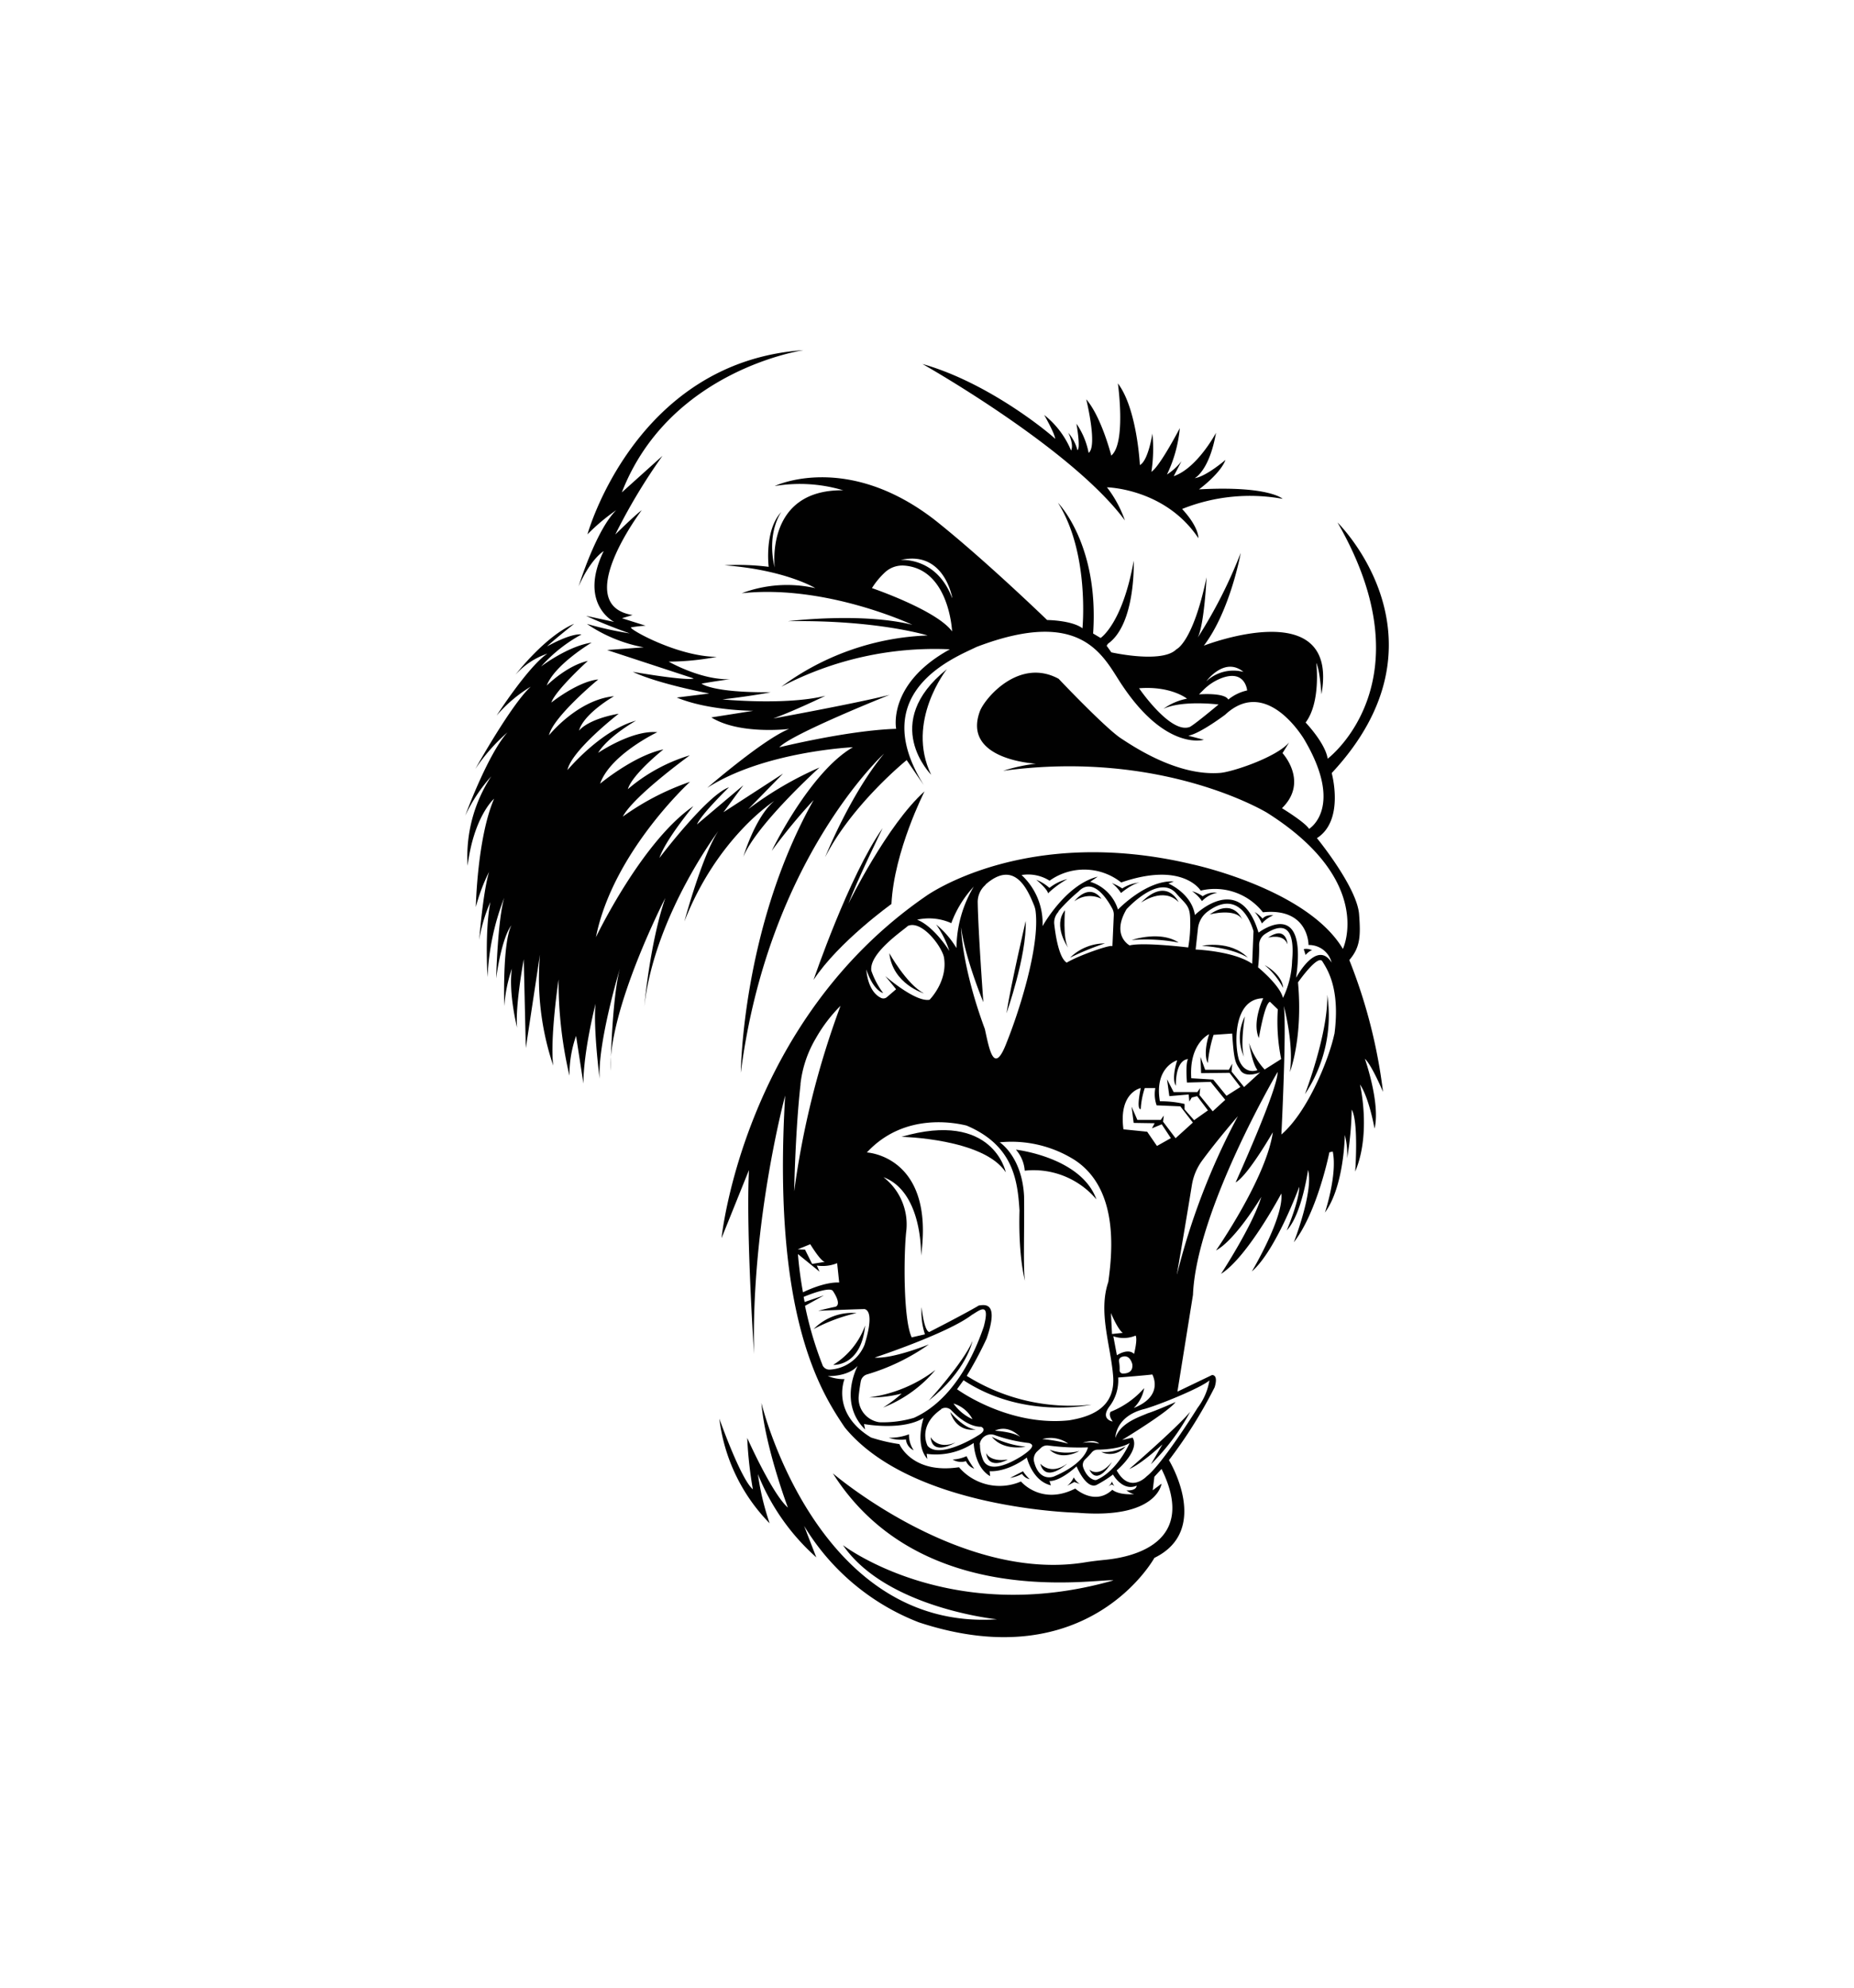 <svg id="Layer_1" data-name="Layer 1" xmlns="http://www.w3.org/2000/svg" viewBox="0 0 280 300"><defs><style>.cls-1{fill:#010101;}</style></defs><title>Gorilla Logo</title><path class="cls-1" d="M139.32,54.94s22.49,12.67,30.57,23.61a17.86,17.86,0,0,0-2.71-5s8.79.16,13.8,7.67c0,0,.15-1.58-2.45-4.4a27.52,27.52,0,0,1,15.18-1.53s-2.05-2-12.63-1.43c0,0,3.22-2.35,4-4.45,0,0-2.91,2.51-4.65,2.76,0,0,2.2-1.07,3.22-6.85,0,0-2.81,5.32-6.39,6.55l1.17-2.25a8.93,8.93,0,0,1-2.19,2,20.43,20.43,0,0,0,1.94-7s-3,5.77-4.29,6.59a23,23,0,0,0,.15-5.77s-.61,4.08-1.89,4.75c0,0-.41-8.49-3.32-12.32,0,0,1.27,9-1,10.89,0,0-1.48-5.83-3.78-8.49,0,0,1.74,7.06.36,8.08a11.62,11.62,0,0,0-1.84-4.4s.66,3.68.15,4a6.46,6.46,0,0,0-1.38-2.63s.88,1.76.42,2.68a13.36,13.36,0,0,0-4.06-5.37s1.65,2.88,1.65,3.61C159.41,66.16,149.83,57.9,139.32,54.94Z"/><path class="cls-1" d="M123.76,115.84s-9.51,8.59-11.5,13.49c0,0,1.76-6,4.67-8.43,0,0-8.58,5.44-13.57,18.17,0,0,3-11.12,5.52-14.18,0,0-10,13-11.57,27,0,0,.82-9.51,3.17-16.36,0,0-8.59,16.66-8.28,26.07,0,0,.2-10.94,1.43-15.44,0,0-3.38,11.15-3.07,16.67,0,0-1-7.77-.61-11.35,0,0-1.84,7.15-1.84,12.06L87,156.35a17.78,17.78,0,0,0-1,6,62.11,62.11,0,0,1-1.64-14.52s-1.32,8.79-.81,13a41.32,41.32,0,0,1-2-16.76l-2.14,14.11-.31-13.4s-1.33,7.16-1,10.33c0,0-1.33-5.16-.79-8.92a22.38,22.38,0,0,0-1.15,5.67s-.31-9.5,1.07-12.19c0,0-1.38,1.46-2.3,8,0,0,.23-8.9,1.23-12.19a37.12,37.12,0,0,0-2.53,12s-.44-6.9.43-11.34a23.48,23.48,0,0,0-1.69,5.72s.57-7.21,1.49-10.27a27.46,27.46,0,0,0-2,5.31s.21-10.42,2.76-16.35c0,0-3.06,2.65-4,10.12a22.11,22.11,0,0,1,3.57-13.5,25,25,0,0,0-3.93,5.93s3.42-9.3,6.39-12.57a28,28,0,0,0-4.86,5.52s5.47-9.81,8.38-12.42A21.4,21.4,0,0,0,75,108s4.81-7.46,7.67-9.35a11.47,11.47,0,0,0-4.81,3.17s4.48-5.83,8.85-7.67c0,0-3.61,2.88-4.07,3.41,0,0,3.49-2,5.18-1.8a22.76,22.76,0,0,0-6.1,4.83s4-3.06,7.63-3.6c0,0-5.56,3.3-6.78,6.48,0,0,3-3,6.21-3.72,0,0-4.87,4.41-5.52,6.29,0,0,4-3.19,7.09-3.49,0,0-6.82,5.63-7.44,8.43,0,0,4.3-5.37,9.82-5.9,0,0-4.57,2.6-5.29,5.21,0,0,1.15-1.69,6-2.57,0,0-7.13,5.52-7.74,8.51,0,0,5-6,10.35-7.46,0,0-4.19,2.35-5.72,4.86,0,0,5.11-3.48,8.94-3.12,0,0-7.1,3.37-8.64,7.77,0,0,5.11-4.25,9.56-5.17,0,0-4.7,3.74-5.37,6a25.85,25.85,0,0,1,9.36-5.11s-8.49,6.14-10.12,9.25A39,39,0,0,1,104.21,118S92.55,128.64,90,141.45c0,0,6.9-14.42,14.72-19.78,0,0-4.21,5.06-5.13,7.82,0,0,7.2-9.51,10.5-10.66,0,0-4.14,4-4.83,5.6l7-5.91-3,4.07,9-5.83L113,122.13A53.06,53.06,0,0,1,123.76,115.84Z"/><path class="cls-1" d="M143,101s-6.28,7.89-2.37,15.94C140.63,116.91,132.81,109.17,143,101Z"/><path class="cls-1" d="M139.63,119.44s-4.6,9-5,17c0,0-8,5.73-11.76,11.45,0,0,5.32-15.64,10.43-22.9,0,0-4,8.18-5.16,11.4C128.13,136.36,134,124.45,139.63,119.44Z"/><path class="cls-1" d="M136.15,171.58s12.42.25,15.75,5.36C151.9,176.94,150,167.54,136.15,171.58Z"/><path class="cls-1" d="M153.43,173.52s9.86,1.12,12.16,7.51a12.41,12.41,0,0,0-10.83-4.34A5.42,5.42,0,0,0,153.43,173.52Z"/><path class="cls-1" d="M192.3,138.15c-1.23-.12-1.61.5-1.61.5a5.5,5.5,0,0,0-1.19-1,7.52,7.52,0,0,1,1.08,1.73A4.58,4.58,0,0,1,192.3,138.15Z"/><path class="cls-1" d="M181.53,136a4.36,4.36,0,0,1,2.3-1.26,3.16,3.16,0,0,0-2.19.53,5.49,5.49,0,0,0-1.61-.76A5.9,5.9,0,0,1,181.53,136Z"/><path class="cls-1" d="M167.92,133.28a6,6,0,0,1,1.38,1.5s1.8-1.5,2.91-1.58a5.73,5.73,0,0,0-2.72.89A8.4,8.4,0,0,0,167.92,133.28Z"/><path class="cls-1" d="M154.91,139s-2.3,9.86-2.91,13.95C152,152.92,155.06,144.33,154.91,139Z"/><path class="cls-1" d="M156.5,132.78s1.68,1.38,1.78,2.05a14.24,14.24,0,0,1,2.92-2.15,7.09,7.09,0,0,0-2.71,1.33A6.72,6.72,0,0,0,156.5,132.78Z"/><path class="cls-1" d="M161.61,144.54a40.38,40.38,0,0,1,5.26-2.15A7.53,7.53,0,0,0,161.61,144.54Z"/><path class="cls-1" d="M160.84,137.38c-1.89,2.35.46,5.63.46,5.63C160.48,141.57,160.84,137.38,160.84,137.38Z"/><path class="cls-1" d="M166.35,135.66c-1.93-2.55-4.1.38-4.1.38A3.88,3.88,0,0,1,166.35,135.66Z"/><path class="cls-1" d="M198.17,143.44a1.89,1.89,0,0,0-1.27-.19l.27.88S197.78,143.44,198.17,143.44Z"/><path class="cls-1" d="M187.88,159.51c-.61-1.94.13-6.1.13-6.1A7,7,0,0,0,187.88,159.51Z"/><path class="cls-1" d="M178,142.26c-2.81-1.86-7.08-.38-7.08-.38A26.3,26.3,0,0,1,178,142.26Z"/><path class="cls-1" d="M178,136.16s-1.76-3.91-5.67.07C172.37,136.23,175.7,133.78,178,136.16Z"/><path class="cls-1" d="M197.08,165.14a21.28,21.28,0,0,0,3.37-15C200.61,155.94,197.08,165.14,197.08,165.14Z"/><path class="cls-1" d="M181.53,142.75c4.87.34,6.94,1.8,6.94,1.8C185.78,141.83,181.53,142.75,181.53,142.75Z"/><path class="cls-1" d="M191,145.66a11.76,11.76,0,0,1,2.79,3.45C193.6,147,191,145.66,191,145.66Z"/><path class="cls-1" d="M191.5,141.52s2.33-.69,2.95,1C194.45,142.48,194.26,139.61,191.5,141.52Z"/><path class="cls-1" d="M187.59,138.76s-1.23-3.29-4.91-.73C182.68,138,186.59,137,187.59,138.76Z"/><path class="cls-1" d="M139.53,149.93c-2.61-1.38-5.22-6.06-5.22-6.06C134.82,148.53,139.53,149.93,139.53,149.93Z"/><path class="cls-1" d="M154.89,218.35a14.35,14.35,0,0,1-5.1-1.5C151.55,219.07,154.89,218.35,154.89,218.35Z"/><path class="cls-1" d="M147.35,215.74c-1.79-.1-3.84-2.61-3.84-2.61C144.59,216.4,147.35,215.74,147.35,215.74Z"/><path class="cls-1" d="M175.56,218l-1.74,3a33.52,33.52,0,0,0,5.93-7.92c-2.09,2.5-9.2,8.64-9.2,8.64C172.49,220.9,175.56,218,175.56,218Z"/><path class="cls-1" d="M152.2,220.29c-2.81.41-3.27-1-3.27-1C149.29,222,152.2,220.29,152.2,220.29Z"/><path class="cls-1" d="M144.28,217.73c-2.71,1.13-3.73-.82-3.73-.82C140.8,219.88,144.28,217.73,144.28,217.73Z"/><path class="cls-1" d="M161.17,220.91c-2.53,1.84-4.06,0-4.06,0C157.91,223.94,161.17,220.91,161.17,220.91Z"/><path class="cls-1" d="M170,218.29a6.23,6.23,0,0,1-3.68.85A3,3,0,0,0,170,218.29Z"/><path class="cls-1" d="M163,219a7.65,7.65,0,0,1-4.48-.19C160.41,220.57,163,219,163,219Z"/><path class="cls-1" d="M167.92,220.67c-2.07,2.51-3.4,1.13-3.4,1.13C165.77,224.43,167.92,220.67,167.92,220.67Z"/><path class="cls-1" d="M203.78,144.9c1.63-1.89,1.73-3.58,1.48-6.85-.26-4.09-6.37-11.55-6.37-11.55,4.22-2.69,2.23-9.82,2.23-9.82C220,96.44,202,78.86,202,78.86c13.9,24.12-1.49,35.65-1.49,35.65-.35-2.35-3.33-5.46-3.33-5.46,2.34-3.1,1.61-9,1.61-9,.56,1.12.78,4.74.78,4.74,2.76-15.34-17.76-7.34-17.76-7.34,4-5.26,5.57-14,5.57-14a72.18,72.18,0,0,1-6.49,12.78c1-2,1.33-9.1,1.33-9.1C180.16,97,177.66,98,177.66,98c-2.15,2.19-9.82.46-9.82.46l-.71-1,.2-.3c4.24-3,3.89-12.53,3.89-12.53-1.69,9.51-5,11.66-5,11.66l-1.13-.67c.92-13.49-5.31-19.73-5.31-19.73,4.8,7.57,3.7,18.94,3.7,18.94-1.61-1.22-5.34-1.25-5.34-1.25s-9.51-9.2-17-15.13C127.77,68.13,117,73.36,117,73.36a22.92,22.92,0,0,1,10.35.64C115.5,73.85,117,85.66,117,85.66c-1.28-5.32,1-8.39,1-8.39-2.6,2.76-1.91,8.28-1.91,8.28a37,37,0,0,0-6.67-.23c9.2.69,13.72,3.45,13.72,3.45a19.39,19.39,0,0,0-11.12.77c12.73-1.38,25.77,4.76,25.77,4.76-7.75-1.92-18.79-.54-18.79-.54,13.42-.23,21.09,2.15,21.09,2.15A39.63,39.63,0,0,0,118,103.65,49.81,49.81,0,0,1,143.46,98c-9.5,5.21-8.12,12-8.12,12-7.29.23-17.64,2.79-17.64,2.79,1.79-2,16.66-7.92,16.66-7.92-4.7,1.22-17.58,3.57-17.58,3.57,3.12-1.12,7.87-3.42,7.87-3.42-6,1.48-15.54.54-15.54.54,4.68-.54,7.29-1.08,7.29-1.08-8.9.08-10.45-1.3-10.45-1.3,1.68-.31,4.29-.67,4.29-.67-4.35.16-9.25-2.65-9.25-2.65a39.13,39.13,0,0,0,7.26-.72c-6-.05-13.45-4.29-12.94-4.45a17.52,17.52,0,0,1,2.2-.25l-3.58-1.13,1.61-.48C86.11,91.3,96.92,77,96.92,77c-1.15.85-4,3.68-4,3.68a87.68,87.68,0,0,1,7.13-11.88l-6.14,5.52c7.21-18.55,27.45-21.47,27.45-21.47C95.93,54.58,88.72,80.65,88.72,80.65A29.67,29.67,0,0,1,93.07,77c-3.07,3-5.68,11.5-5.68,11.5,1.84-4.19,3.78-5.32,3.78-5.32-3.88,8,1.59,10.69,1.59,10.69l-4.24-.92c3.06,1.43,6.59,2.65,6.59,2.65a54.17,54.17,0,0,1-6.47-1.43,22.53,22.53,0,0,0,8.57,3.53l-5.52.41,13.08,4.29c-1.12.41-9.2-1-9.2-1,3.88,1.84,11.55,3.27,11.55,3.27l-4.91.61c4.81,2,11.56,2,11.56,2l-6.34,1c4.29,2.66,11.75,1.74,11.75,1.74-3.88,1.53-12.37,8.89-12.37,8.89,8.59-5.52,22-6.13,22-6.13-6.54,3.78-12.26,15.64-12.26,15.64a86.75,86.75,0,0,1,6.33-7.67c-10.83,19.22-11,41.15-11,41.15,4.14-32.2,21.63-48.15,21.63-48.15-5.14,6.21-8.9,15.64-8.9,15.64,4.07-8,12.32-14.67,12.32-14.67,1.74,2.56,2.59,3.78,2.59,3.78-8.86-14.16,4.87-19.32,7.94-20.85,16.25-6.21,19.24,1.69,22,5.75,6.67,10,12.35,8.25,12.35,8.25l-2.35-.61c1.78-.31,5.57-3.17,5.57-3.17,5.82-5.42,11,2.25,11.85,3.58,6.24,10.43.82,13.65.82,13.65-.61-1-4.09-3.12-4.09-3.12,4.09-4,.08-8.31.08-8.31l1-1.61c-2,2.3-8.82,4.53-10.51,4.6-6.36.46-12.88-3.91-14.87-5.21s-7.39-6.85-9.43-9c-5.83-3.17-10.94,2.66-11.86,4.81-2.86,7.46,8.43,8,8.43,8a26.55,26.55,0,0,0-4.95,1.08c24.12-3.28,39.86,6.33,39.86,6.33,16.36,10.33,11.45,20.55,11.45,20.55-5.41-9.1-22.79-12.78-22.79-12.78-25.25-6-40.18,4.81-40.18,4.81-27.6,19-30.87,51.62-30.87,51.62l4.14-10.27c-.46,9.5.77,27.75.77,27.75-.46-19.93,4.7-39,4.7-39-2,33.33,5.42,44.78,9,50.09,10.12,12.37,35.16,12.88,35.16,12.88,12.06,1,12.68-4.39,12.68-4.39l-1.33,1,.25-2.05,1.08-1.17c5.5,11.13-4.31,13.28-8.38,13.7-1.09.11-2.18.23-3.26.41-18.82,3-38-13.45-38-13.45,13.33,21.05,40.48,15.75,42.37,16.16-24.74,7.05-40.84-5.32-40.84-5.32,6.54,9.51,23.26,11.19,23.26,11.19-27.3,1.84-35.58-32.66-35.58-32.66.54,6.6,4,15.8,4,15.8-2.38-2.07-6.14-10.51-6.14-10.51a60.68,60.68,0,0,0,.85,7.75c-1.84-1.54-5.06-10.66-5.06-10.66a27.22,27.22,0,0,0,7.59,15.79,40.26,40.26,0,0,1-1.77-7.43,33.31,33.31,0,0,0,8.82,12.57l-1.84-4.75a35,35,0,0,0,17.33,14.56c25.61,8.44,35.57-9.73,35.57-9.73,8.67-4.22,2.2-14.75,2.2-14.75a70.71,70.71,0,0,0,6.9-11c.61-2-.41-1.84-.41-1.84l-5.21,2.5,2.35-14.61c.51-12.78,12.78-33.64,12.78-33.64.1,2.46-6.34,16.67-6.34,16.67,1.84-1,5.62-7.57,5.62-7.57-1,6.95-8.58,17.84-8.58,17.84,3-1.64,6.84-8.08,6.84-8.08-1.32,4.35-6.08,11.61-6.08,11.61,4-2.51,9.1-12.12,9.1-12.12.41,3.63-4.45,11.76-4.45,11.76,3.63-3.12,7.16-12.78,7.16-12.78,0,2.15-1.89,6.59-1.89,6.59,2.3-2.45,3.22-9.14,3.22-9.14.87,3.22-2.15,10.93-2.15,10.93,3.58-4.6,5.37-13.59,5.37-13.59l.51-.1c.72,3.47-1.18,9.2-1.18,9.2,2.92-4,3-11.71,3-11.71a11.64,11.64,0,0,1,.35,3.53,48.63,48.63,0,0,0,.69-7.36c1.07,1.84.53,9.35.53,9.35,2.46-5.83.72-13.14.72-13.14,1.38,2,2.2,6.65,2.2,6.65.92-3.78-1.46-10.53-1.46-10.53,1.07,1,2.74,5,2.74,5A79.65,79.65,0,0,0,203.78,144.9Zm-60-54.67C141.43,84,136,84.52,136,84.52,142.62,83,143.81,90.23,143.81,90.23Zm-12.1-1.46a11.85,11.85,0,0,1,2-2.41,3.86,3.86,0,0,1,2.83-1c6.87.47,7.28,9.94,7.28,9.94C141.47,92.1,131.71,88.77,131.71,88.77Zm56.07,12.63a6,6,0,0,0-5.57,1.43S184.91,99.05,187.78,101.4Zm-8.13,8.34c-2.91,1-7.59-5.86-7.59-5.86,4.83-.38,7.24,1.57,7.24,1.57a9,9,0,0,0-3.56,1.53c2.87-1.34,8.32-.65,8.32-.65S180.42,109.36,179.65,109.74Zm5.87-4.17c-.58-1.08-4.41-.77-4.41-.77l.63-.63a7.82,7.82,0,0,1,2.64-1.77c3.72-1.48,4,1.81,4,1.81A6.81,6.81,0,0,0,185.52,105.57Zm-27,27.37a9,9,0,0,1,10.84.25c9.35-3.22,12,1.23,12,1.23a9.23,9.23,0,0,1,9.4,3.27c6.95-.72,6.89,4.94,6.89,4.94a3.52,3.52,0,0,1,3.49,2.65c-2.26-3.57-5.37,2.3-5.37,2.3,1.8-12.5-5.67-6.82-5.67-6.82-2.81-9.41-9.61-2.66-9.61-2.66-.51-3.27-4-4.75-4-4.75l.82-.31c-4.14-.26-8.44,4.24-8.44,4.24a6.32,6.32,0,0,0-4.19-4.19l1.13-.77c-4.86,1.18-8.33,7.47-8.33,7.47a9.9,9.9,0,0,0-3.17-7.72A6.08,6.08,0,0,1,158.54,132.94ZM195.14,145a13.78,13.78,0,0,1-1.38,5.62C193.3,148.68,190,146,190,146a24.2,24.2,0,0,0,.16-3.39,2,2,0,0,1,.91-1.65C195.3,138.21,195.38,142.41,195.14,145Zm-5.83-4.45-.2,4.91c-2.82-1.94-8.54-2.15-8.54-2.15l.35-3.18a3.67,3.67,0,0,1,1.44-2.53C187.59,133.69,189.31,140.55,189.31,140.55Zm-8.48,24.28h-3.58l-1-1.94.35,2.55,2.92-.25.1,1.07.36-.61.82-.21,1.63,2.15-2.09,1.48-1.44-1.63v-.82a16.7,16.7,0,0,0-3.73-.41c-.87-5.16,2.61-6.18,2.61-6.18-.92,3-.2,3.83-.2,3.83,0-4.14,1.84-4,1.84-4-.41.72-.16,3.53-.16,3.53l3.58-.1,2.2,2.71-1.89,1.73-2-2.45.11-1.07ZM179.45,143s-6.7-.82-8.85-.31c0,0-2.81-1.48-.46-5.47,0,0,4.91-5.42,7.52-2.35,1.48,1.69,2.09,1.79,2.09,4.09A20.44,20.44,0,0,1,179.45,143Zm-11.71,70.07c-.41.56.31,1.48.31,1.48s-1.89-.3-.56-2.19a6.47,6.47,0,0,0,1.38-4.45s4-.31,5.16-.46c.36.71,1.33,3.42-2.81,5.06a5.5,5.5,0,0,0,1.58-3A13.31,13.31,0,0,1,167.74,213.08Zm-35.62-8.18s11-3.63,14.66-6.44c1-.56,2.87-2.25,1.79,1.79-1,2.92-4,10.79-10.53,13.75a16.55,16.55,0,0,1-5.22.67,3.65,3.65,0,0,1-3.13-4c.08-.8.21-1.63.32-2.22a1.35,1.35,0,0,1,.93-1,31.73,31.73,0,0,0,9.35-4.53S134.88,205.11,132.12,204.9Zm10,7.79a1.22,1.22,0,0,1,1.56.18c.9.95,2.64,2.49,4.5,2.49,0,0,1.07.42-.46,1.3-1.38.88-6.06,3.41-7.63,1.57C139.7,217.42,139,214.88,142.16,212.69Zm1.84-.86a4.84,4.84,0,0,1,2.91,2.38A7,7,0,0,1,144,211.83Zm4,6.19a1.7,1.7,0,0,1,2.27-1.41,23.09,23.09,0,0,0,5.2,1.2c.38.15,1.19.42-1.11,1.95-1.57,1-5.14,2.88-5.94.35A5.77,5.77,0,0,1,148,218Zm2.31-2.08c2.12-1,3.8.95,3.8.95C153.1,216.12,150.34,215.94,150.34,215.94Zm-5.75-6.23,1-1.38c9.15,6,19.32,3.68,19.32,3.68A29.53,29.53,0,0,1,146,207.66a58.6,58.6,0,0,0,3-5.62c1.94-5.62-.3-5.11-1.17-5-2.15,1.28-7.49,4-7.49,4-.81-.19-1.15-3.75-1.15-3.75a10.63,10.63,0,0,0,.5,4.1l-2,.46c-1.26-2.65-1.22-12.12-.84-15.87a9,9,0,0,0-3.43-8.31c6,2.25,5.68,11.86,5.68,11.86,2.09-15.08-8.18-15.59-8.18-15.59,5.72-6.18,13.6-4.41,15.05-4.06,7.09,3,7.71,8.32,8,12.8-.2,7.13.84,10.66.84,10.66-.31-1.61-.08-7.59-.15-12.81-.31-6-3.68-8.12-3.68-8.12a17.93,17.93,0,0,1,11.34,2.68c6.52,4.29,5.75,13.49,5.06,18.4-1.53,4.52.31,9.38.72,14.08.46,5-3.53,6.29-6.65,6.8C152.25,215.33,144.59,209.71,144.59,209.71Zm15.3-72.13a25.07,25.07,0,0,1,3.05-3c2.19-2.31,4.38,1.19,5.11,2.56a1.93,1.93,0,0,1,.23,1l-.21,4.7c0-.4-5.06,1.35-6.9,2.46-1.18-.73-1.7-4.14-1.89-5.9A2.36,2.36,0,0,1,159.89,137.58ZM166,217.89a6.17,6.17,0,0,0-2.49-.12S165.24,217.12,166,217.89Zm-4.67,0a22.65,22.65,0,0,0-3.91-.69A4.54,4.54,0,0,1,161.33,217.89Zm-4.7,1.18.58-.54a1.33,1.33,0,0,1,1.09-.36,35.62,35.62,0,0,0,6,.28s-.31,2.35-5.12,4.39c-.86.32-2.38.23-3-2.19A1.61,1.61,0,0,1,156.63,219.07Zm7.27,1.18c.3-.29.69-.67,1-1.06a1.17,1.17,0,0,1,.83-.39c1.07,0,3.57-.17,4.87-1,0,0-1.8,4.18-5,5.56-.24.13-1.38-.15-2-1.86A1.17,1.17,0,0,1,163.9,220.25ZM169,205.5a.61.61,0,0,1,.37-.68c1-.4,1.45.42,1.63,1.05.17,1.25-.79,1.44-1.44,1.44a.49.49,0,0,1-.47-.52A5.9,5.9,0,0,0,169,205.5Zm2.26-1.16c-.92-.92-2.58.21-2.58.21l-.54-2.87a4.7,4.7,0,0,0,3.37-.1C171.83,202.19,171.27,204.34,171.27,204.34Zm-3.32-3-.16-3.17s1,2.45,1.79,3Zm-19.11-67.83c4.44-3.9,6.4.86,7.33,3.11a3.58,3.58,0,0,1,.25,1c.62,5.35-2.52,15.1-4.37,19.7-1.92,5.06-2.61,1.15-3.3-2-3.52-9.5-3.6-15.38-3.6-15.38.61,4.7,3.37,11.32,3.37,11.32s-.77-10.46-.85-15.07A3.41,3.41,0,0,1,148.84,133.55Zm-5.15,5.79a16.56,16.56,0,0,1,3.38-5.48,18.35,18.35,0,0,0-2.61,9.27,13.85,13.85,0,0,0-3.07-3.56,15,15,0,0,1,2,4s-2.27-3.68-4.87-4.72A8.23,8.23,0,0,1,143.69,139.34Zm-12.09,7.19c-.35-2.66,4.91-6.13,5.52-6.74,1.95-.85,4.73,2.54,5.38,4.46a2.68,2.68,0,0,1,.07.27c.62,3.62-2.17,6.41-2.17,6.41-2.15.41-6.7-3.58-6.7-3.58,1.12,1.33,1.64,2,1.64,2l-1.4,1.2a.82.82,0,0,1-.86.11c-2.11-1-2.23-4.3-2.23-4.3,1.07,3.26,2.54,3.56,2.54,3.56A12.34,12.34,0,0,1,131.6,146.53Zm-10.7,17.14a17.26,17.26,0,0,1,2.31-6.9,22.67,22.67,0,0,1,3.74-4.92,129.71,129.71,0,0,0-7,28S120.11,170.66,120.9,163.67Zm1.48,24.16s1.61,2.66,2.22,2.66l-1.94.31-1.07-2.15-1.1-.05Zm-1.87,1.48,3.27,2.66-.41-.92a5.84,5.84,0,0,0,3.07-.36l.31,2.92c-2.35-.11-5.47,1.48-5.47,1.48A58.15,58.15,0,0,1,120.51,189.31Zm3.72,16.76a54.31,54.31,0,0,1-2.64-8.94l2.86-1.58-2.92,1-.15-.77s3.83-1.63,4.4-.92c0,0,1.43,2,.41,2.41-.82.15-2.61.61-2.61.61s4.45-.2,7-.26c.67.16,1.28,1.23,0,5.37a6,6,0,0,1-5.2,3.76A1.13,1.13,0,0,1,124.23,206.07Zm45.86,18.87a2.79,2.79,0,0,0,1.2.61c-2.45.16-3.29-.66-3.29-.66-2.66,2.5-5.6-.18-5.6-.18-5.14,2.61-8.2-1.07-8.2-1.07a8.09,8.09,0,0,1-9.36-2.15c-7.13,1.07-9-3.49-9-3.49a25.82,25.82,0,0,1-4.29-1c-6.1-3.71-4-8.81-4-8.81a6.55,6.55,0,0,1-2.53-.46s3,.15,4.52-1.54c0,0-3,5.51,1.12,9.6l-.16-.82s5.75,1.08,9-.92c0,0-1.38,3.94.56,6.19l-.1-.77a10.3,10.3,0,0,0,7.1-1.64s.11,3.66,2.48,5l-.07-.75s2.4.3,5.62-2.05c0,0,.82,3.53,3.63,4.19l-.21-.66s1.33.25,4.09-2.2c0,0,1.43,3.48,3,2.81a18.91,18.91,0,0,0,2.5-1.58s1.43,2.6,3.58,1.68C171.57,225.09,170.09,224.94,170.09,224.94Zm12.58-16.61a9.27,9.27,0,0,1-1.79,4.19c-1.59,2.55-5.78,8.89-7.67,10.32-.56.57-2.76,2.35-4.55-.87,0,0,3.58-3,2.4-4.95l-1.58.35s7-4.24,8.07-5.72c0,0-3,1.33-4.19,1.69-1.27.56-4.14,1.43-4.9,3.73,0,0-.05-3.32,4.49-4.4C175.41,211.91,181.49,209.4,182.67,208.33Zm-5.12-36.5-1.89-2.5.11-.92-.46.66h-3.53l-.87-2,.31,2.45,3.17.05-.41.77,1.48-.61,1.38,2.09-2.1,1.18-1.48-2.15-3.58-.36c-.76-5.57,2.61-6.23,2.61-6.23-.72,3.53,0,3.17,0,3.17a12.06,12.06,0,0,1,.61-3.17l1.59,0a5.07,5.07,0,0,0,.2,2.61l3.58.15,1.89,2.45Zm.21,20.5s1.42-8.27,2.25-13.4a8.57,8.57,0,0,1,1.55-3.72c2.37-3.23,5.4-6.7,5.4-6.7A103.49,103.49,0,0,0,177.76,192.33Zm10.14-28.22L186,161.74l.1-1.2-.51.92-3.58,0-.71-1.94.1,2.45,4.29-.05,1.64,2.14-2.1,1.33-2-2.45-3.32-.2c-.36-5.27,2.7-6.65,2.7-6.65-1,3.17-.2,4.35-.2,4.35a19.88,19.88,0,0,1,.87-4.25l2.81-.2c.26,4.09.49,4.42,1.15,5.39.72,1.48,3.09.46,3.09.46Zm3.1-2.65a10.86,10.86,0,0,1-2.35-4s.46,3.07,1.27,4.09c0,0-1.89.82-2.81-1.59-.71-2.4-.82-9.2,3.68-9.25,0,0-1.74,3.58-.66,6,0,0,.87-5.26,1.68-5.47l1.18,1.14a28.27,28.27,0,0,0,.51,7.5Zm10.53-5.37c-.77,3.68-4,11.76-8,15.18,0,0,.82-16.3.36-19.42,0,0,1.58,5.77.92,10,0,0,2-5.06,1.23-13.54,0,0,3-4.29,3.68-3.17S202.45,149.09,201.53,156.09Z"/><path class="cls-1" d="M122.88,200.6a8.16,8.16,0,0,1,6.48-2.42A25.86,25.86,0,0,0,122.88,200.6Z"/><path class="cls-1" d="M130.66,200.06a11.56,11.56,0,0,1-4.83,5.94S130.05,206.31,130.66,200.06Z"/><path class="cls-1" d="M131.27,210.91a21.17,21.17,0,0,0,10-4.14,19.67,19.67,0,0,1-7.9,5.67,19,19,0,0,0,2.8-2.11A18.18,18.18,0,0,1,131.27,210.91Z"/><path class="cls-1" d="M146.87,202.4s-.88,4.52-6.63,9C140.24,211.45,145.53,205.62,146.87,202.4Z"/><path class="cls-1" d="M134.21,217a8.23,8.23,0,0,0,3.07-.52,4.11,4.11,0,0,0,.71,2.41,2,2,0,0,1-1.17-1.64A5.89,5.89,0,0,1,134.21,217Z"/><path class="cls-1" d="M143.87,220.29a5.86,5.86,0,0,0,2.1-.51,11.28,11.28,0,0,0,1.17,1.89,2.16,2.16,0,0,1-1.26-1.14A2.46,2.46,0,0,1,143.87,220.29Z"/><path class="cls-1" d="M152.55,223.06l1.95-1a7,7,0,0,0,1,1.19,1.77,1.77,0,0,1-1.15-.8A5.68,5.68,0,0,1,152.55,223.06Z"/><path class="cls-1" d="M161.17,224.25a3.48,3.48,0,0,0,1-1.27,2.5,2.5,0,0,0,.92,1l-.84-.3Z"/><path class="cls-1" d="M167.34,224.33a1.15,1.15,0,0,0,.58-.73s.26.67.49.75l-.49-.31Z"/></svg>